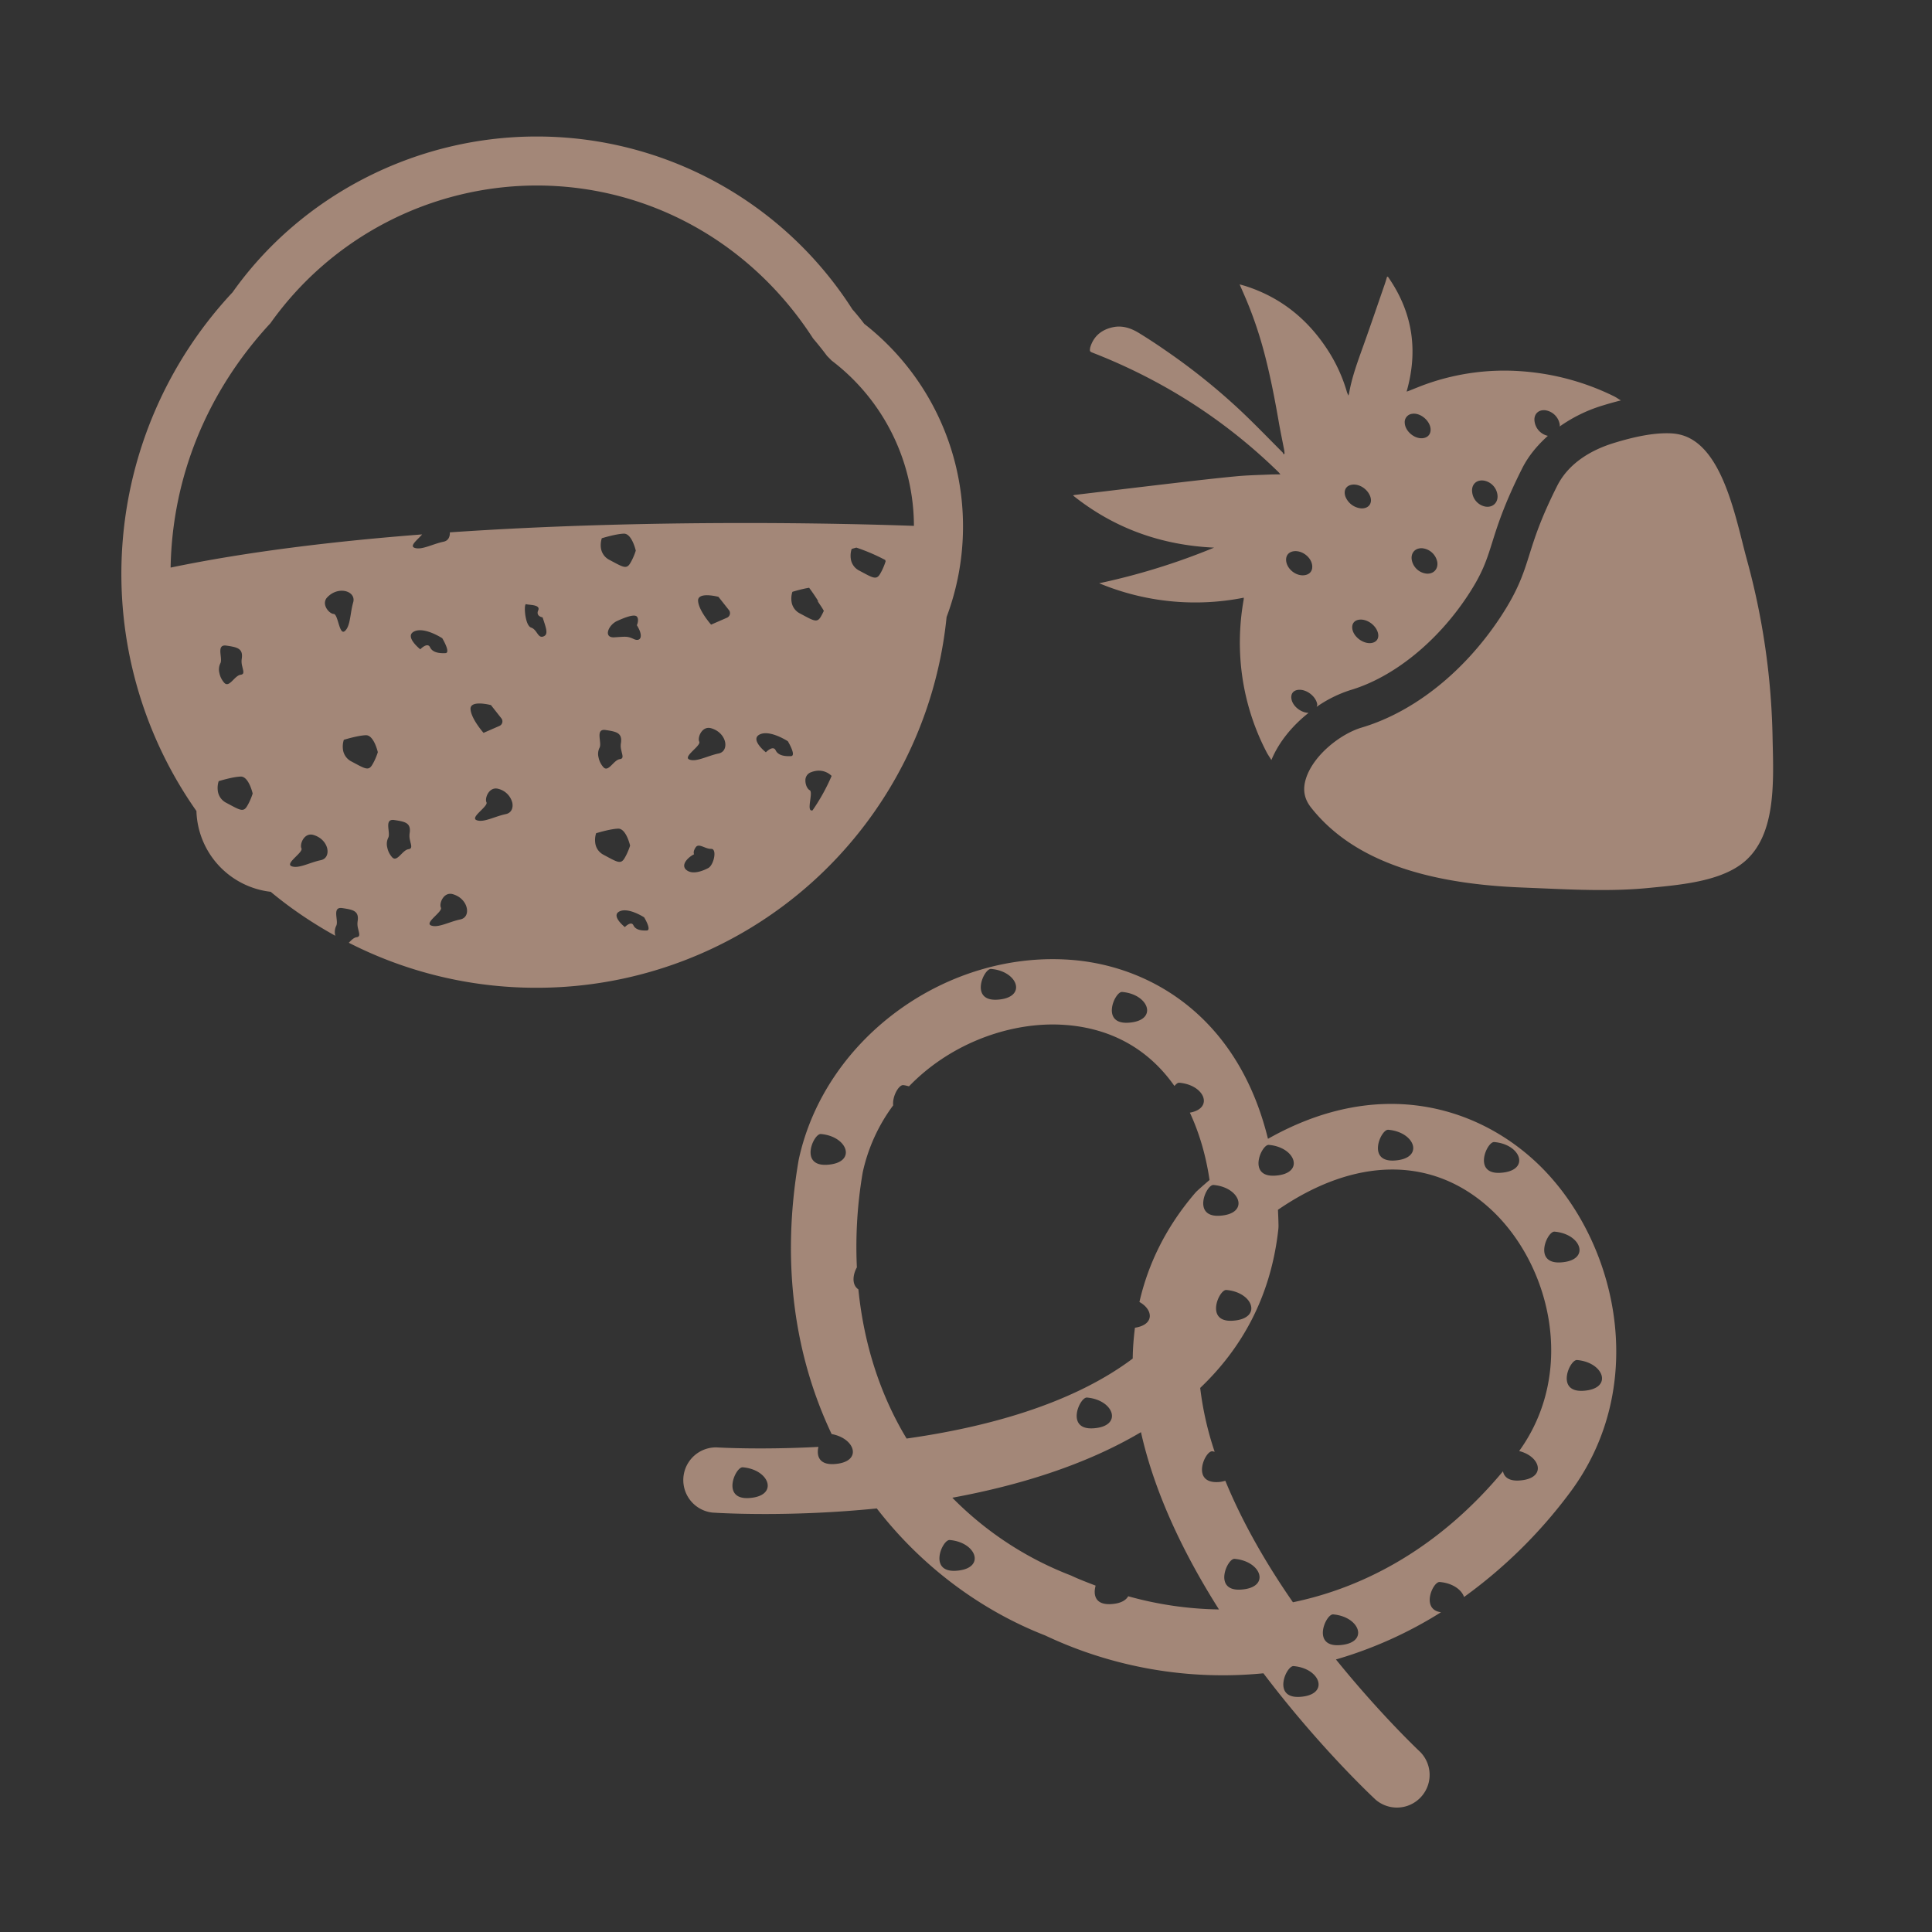<svg version="1.1" id="Layer_1" xmlns="http://www.w3.org/2000/svg" x="0" y="0" viewBox="0 0 64 64" style="enable-background:new 0 0 64 64" xml:space="preserve"><rect x="0" y="0" width="64" height="64" fill="#333333" stroke="none"/><style>.st0{fill:#a38778}</style><path d="M30.726 20.58a.658.658 0 0 0-.536-.012c-.171.067-.204.232-.174.373.021.102.075.191.132.22.018.009.029.029.034.056.013.064-.001.169-.015.274a1.025 1.025 0 0 0-.015.277c.011.051.038.078.096.061.179-.052.315-.288.477-.523.014-.24.014-.483.001-.726" style="fill:#fff"/><path class="st0" d="M28.629 10.727a8.062 8.062 0 0 0-.393-.48 12.397 12.397 0 0 0-10.463-5.725c-4.012 0-7.801 1.96-10.069 5.161a13.652 13.652 0 0 0-1.197 17.183 2.777 2.777 0 0 0 2.46 2.676c.67.558 1.39 1.041 2.143 1.458-.001-.003-.004-.005-.004-.008a.47.47 0 0 1 .03-.32c.095-.165-.157-.644.204-.59.285.042.47.076.508.259.01.049.01.109-.002.183a.604.604 0 0 0 .011.218l.019.08.017.071c.017.085.013.142-.083.154-.091.012-.175.102-.256.183a13.645 13.645 0 0 0 6.173 1.491 13.643 13.643 0 0 0 13.63-12.281 8.515 8.515 0 0 0 .544-2.987 8.509 8.509 0 0 0-3.272-6.726zM8.18 26.713c-.124.203-.245.115-.679-.116a.517.517 0 0 1-.28-.362.73.73 0 0 1 .023-.358s.463-.145.731-.152c.267-.007.395.562.395.562s-.066.224-.19.426zm-.678-5.326c.284.042.469.076.507.259.01.049.01.109-.002.183a.604.604 0 0 0 .011.218l.019.08.017.071c.017.085.013.142-.082.154-.204.026-.375.443-.54.27a.687.687 0 0 1-.164-.326.47.47 0 0 1 .03-.32c.094-.164-.157-.643.204-.589zm3.126 7.107c-.371.077-.738.291-.969.201-.03-.012-.046-.029-.05-.049-.013-.065.088-.166.19-.268.102-.101.204-.202.191-.264l-.004-.011a.15.15 0 0 1-.011-.032c-.033-.157.121-.494.405-.413.268.077.424.275.462.459.035.176-.034.34-.214.377zm.559-7.934c-.037-.118-.077-.22-.133-.222-.099-.004-.251-.142-.284-.301a.271.271 0 0 1 .076-.255c.325-.337.806-.235.861.034a.286.286 0 0 1-.007.138c-.05.172-.072.357-.102.522-.033.184-.076.343-.174.428-.118.101-.174-.145-.237-.344zm1.139 4.783c-.124.203-.245.115-.68-.116a.518.518 0 0 1-.279-.362.73.73 0 0 1 .023-.358s.463-.144.731-.152c.267-.007.395.562.395.562s-.066.224-.19.426zm1.206 2.788c-.204.026-.375.443-.539.27a.674.674 0 0 1-.164-.326.47.47 0 0 1 .03-.32c.095-.165-.157-.644.204-.59.285.042.469.076.508.259.01.049.01.109-.002.183a.583.583 0 0 0 .011.218l.018.08c.006.025.013.049.017.071.017.085.012.142-.083.155zm.39-6.622s-.271-.214-.309-.397c-.016-.076.008-.146.106-.194.336-.166.932.225.932.225s.13.216.161.362c.015.073.005.129-.059.131-.192.008-.421-.013-.507-.194-.086-.182-.324.067-.324.067zm1.328 8.948c-.371.077-.738.291-.969.201-.031-.012-.046-.028-.051-.049-.013-.065.088-.167.19-.268.101-.101.203-.202.19-.264l-.004-.011c-.004-.01-.008-.02-.011-.032-.033-.157.121-.494.405-.413.268.077.424.275.462.459.038.176-.031.34-.212.377zm.337-6.96c-.026-.326.676-.14.676-.14l.345.438a.164.164 0 0 1-.063.252l-.527.23s-.356-.4-.422-.718a.713.713 0 0 1-.009-.062zm1.17 3.471c-.371.077-.738.291-.969.201-.031-.012-.046-.028-.05-.049-.014-.065.088-.167.19-.268.101-.101.203-.202.191-.264l-.004-.011a.15.15 0 0 1-.011-.032c-.033-.157.12-.494.405-.413a.635.635 0 0 1 .462.459c.036.176-.033.34-.214.377zm1.235-5.882c-.181.059-.194-.228-.401-.298-.084-.029-.142-.169-.173-.322-.046-.222-.04-.471.013-.452.076.028.383.013.409.137a.113.113 0 0 1-.011.069.175.175 0 0 0-.017.109c.022.102.162.122.162.122.053.16.096.286.116.382.027.139.008.218-.098.253zm1.808 7.058a.51.51 0 0 1-.076-.184.73.73 0 0 1 .023-.358s.463-.144.73-.152c.202-.005.324.316.372.475.016.052.024.087.024.087s-.067.223-.19.426c-.124.203-.245.115-.68-.117a.534.534 0 0 1-.203-.177zm.262-3.961c.284.042.469.076.508.259.01.049.01.109-.002.183a.563.563 0 0 0 .011.218l.018.08c.006.025.013.049.017.071.018.085.013.142-.082.154-.204.026-.375.443-.54.27a.687.687 0 0 1-.164-.326.464.464 0 0 1 .031-.32c.094-.164-.158-.643.203-.589zm1.157-3.196c.039.187-.071.255-.225.182-.216-.101-.269-.079-.644-.057-.131.008-.195-.041-.21-.112-.027-.132.112-.343.302-.429.293-.134.59-.239.662-.138a.15.15 0 0 1 .026.061c.021.099-.033.217-.033.217.068.11.107.202.122.276zm-.275-2.454a1.574 1.574 0 0 1-.072.132c-.104.17-.205.136-.491-.015l-.189-.101a.52.52 0 0 1-.28-.362c-.038-.187.024-.357.024-.357s.463-.144.73-.152c.267-.007.395.562.395.562s-.04.137-.117.293zm.484 12.29c-.168.007-.37-.011-.445-.171-.076-.159-.284.059-.284.059s-.238-.188-.271-.349c-.014-.066.007-.128.093-.17.295-.146.818.197.818.197s.115.19.141.318c.012.065.004.113-.052.116zm2.034-2.068c-.185.098-.52.229-.722.066a.19.19 0 0 1-.072-.109c-.032-.152.159-.332.325-.414 0 0-.006-.009-.01-.027-.007-.034-.006-.1.062-.201.104-.154.311.056.514.05.057-.002.088.039.101.1.034.16-.064.464-.198.535zm.344-3.795c-.371.077-.738.291-.969.201-.03-.012-.046-.028-.05-.049-.013-.065.088-.167.19-.268.102-.101.204-.202.191-.264l-.004-.011c-.004-.01-.008-.02-.011-.032-.033-.157.121-.494.405-.413.268.077.424.275.462.459.035.176-.034.339-.214.377zm.277-4.498-.527.23s-.356-.4-.422-.718a.682.682 0 0 1-.009-.063c-.026-.326.675-.14.675-.14l.346.438a.164.164 0 0 1-.063.253zm2.118 4.586c-.192.008-.421-.013-.507-.194-.086-.181-.324.067-.324.067s-.271-.214-.309-.397c-.016-.075.008-.146.106-.194.336-.166.932.225.932.225s.13.216.161.362c.015.073.005.128-.059.131zm.025-5.085a.73.73 0 0 1 .023-.358s.165-.052.355-.095c.065-.015.134-.029.199-.039h.001l.006.009c.108.145.21.295.305.45-.012-.011-.026-.02-.039-.031.071.113.151.218.214.336a1.919 1.919 0 0 1-.106.205c-.124.203-.245.115-.68-.116a.516.516 0 0 1-.278-.361zm.69 6.882s-.001 0 0 0c-.055.014-.081-.013-.091-.063-.013-.066.001-.171.015-.277.014-.105.029-.21.015-.274-.005-.027-.016-.047-.034-.056-.057-.029-.11-.118-.131-.22a.465.465 0 0 1-.01-.106.28.28 0 0 1 .184-.267.707.707 0 0 1 .135-.039.599.599 0 0 1 .549.16h.001a6.518 6.518 0 0 1-.633 1.142zm2.232-7.824c-.124.203-.245.115-.679-.116a.517.517 0 0 1-.28-.362.73.73 0 0 1 .023-.358s.063-.02.156-.045c.331.111.652.249.958.411l.011.044s-.065.223-.189.426zm-14.246-1.386c.006.146-.051.277-.206.309-.371.077-.738.291-.969.201-.031-.012-.046-.029-.051-.049-.013-.065.088-.166.19-.268.043-.043.083-.085.118-.125-2.894.224-5.784.569-8.332 1.099.052-2.977 1.195-5.818 3.307-8.096a10.84 10.84 0 0 1 8.814-4.561c3.691 0 7.092 1.862 9.162 5.067.159.187.314.379.46.576l.155.157a6.897 6.897 0 0 1 2.725 5.475c-2.223-.08-8.717-.242-15.373.215zM43.431 26.752c1.302 1.649 3.589 2.515 6.991 2.648l.626.026c1.178.051 2.394.104 3.561-.011l.123-.012c1.059-.103 2.377-.231 3.12-.917.947-.876.906-2.476.87-3.889l-.005-.244a23.847 23.847 0 0 0-.839-5.776 25.867 25.867 0 0 1-.158-.609c-.345-1.365-.82-3.235-2.028-3.561a1.667 1.667 0 0 0-.328-.051 2.684 2.684 0 0 0-.156-.004c-.476 0-1.057.109-1.769.33-.62.193-1.444.595-1.857 1.416-.545 1.085-.741 1.711-.915 2.263-.2.636-.373 1.186-.964 2.083-1.195 1.812-2.87 3.145-4.597 3.658-.695.206-1.597.91-1.844 1.687-.115.366-.061.671.169.963z"/><path class="st0" d="M42.116 25.178c.252-.611.708-1.149 1.232-1.563-.257-.006-.539-.228-.57-.479-.02-.159.069-.268.23-.284.265-.027.576.207.626.471.007.035-.012.06-.017.091a4.149 4.149 0 0 1 1.12-.555c1.417-.42 2.869-1.59 3.883-3.128.492-.746.625-1.17.81-1.758.178-.569.401-1.278.993-2.456.206-.411.503-.765.852-1.079a.567.567 0 0 1-.441-.48c-.033-.233.125-.395.36-.367a.567.567 0 0 1 .476.488c.002.018-.004.032-.005.049.403-.282.86-.52 1.389-.684.225-.07.436-.129.641-.18-.08-.043-.151-.099-.234-.139a8.26 8.26 0 0 0-3.024-.824 7.733 7.733 0 0 0-3.171.415c-.204.071-.403.156-.605.235-.017.007-.035.011-.065.02.393-1.378.194-2.642-.618-3.802l-.03-.001c-.025.083-.049.166-.077.248-.233.673-.462 1.348-.702 2.019-.189.53-.388 1.057-.483 1.615-.002.01-.007.02-.019.054-.021-.051-.038-.082-.048-.116a5.226 5.226 0 0 0-.588-1.317c-.661-1.052-1.563-1.803-2.753-2.189-.068-.022-.135-.039-.214-.062.083.192.163.37.238.55.246.592.446 1.2.605 1.821.185.721.326 1.45.453 2.182.054.314.121.626.181.939.007.035.008.071.013.106l-.032.036c-.012-.024-.02-.053-.038-.071-.471-.47-.932-.951-1.417-1.406a21.03 21.03 0 0 0-2.473-1.98 17.595 17.595 0 0 0-.877-.573c-.256-.155-.539-.249-.842-.186-.362.075-.631.277-.751.642-.004.013-.009.026-.011.04-.019.119-.015.126.097.17.81.316 1.595.686 2.353 1.111a17.984 17.984 0 0 1 3.791 2.841c.016.016.03.035.061.073-.128.001-.232 0-.335.004-.377.017-.754.023-1.129.059-.681.065-1.356.143-2.031.222-1.097.128-2.193.261-3.29.392-.027.003-.054.006-.084.022 1.365 1.091 2.928 1.646 4.672 1.727a21.98 21.98 0 0 1-3.806 1.18 8.273 8.273 0 0 0 4.791.478c-.003.032-.003.055-.007.078a8.073 8.073 0 0 0-.1 2.03 7.835 7.835 0 0 0 .862 3.011c.047.091.107.171.158.26zm7.063-9.253a.55.55 0 0 1 .426.466c.034.263-.168.445-.427.385a.545.545 0 0 1-.41-.47c-.035-.261.152-.434.411-.381zm-1.566 2.699c.031.23-.127.397-.359.378a.558.558 0 0 1-.49-.471c-.028-.224.121-.382.349-.37a.565.565 0 0 1 .5.463zm-.84-4.915c.288-.052.635.257.617.547-.009.145-.104.241-.256.259-.275.033-.587-.23-.6-.505a.276.276 0 0 1 .239-.301zm-1.124 7.27c.039.174-.053.302-.231.323-.256.029-.563-.193-.616-.447-.04-.19.064-.322.259-.33.253-.011.533.205.588.454zm-.852-4.924c.23-.028.488.135.586.37.097.233-.035.425-.287.416a.622.622 0 0 1-.529-.396c-.068-.206.026-.365.23-.39zm-1.942 2.206c.265-.037.563.18.609.443.034.195-.069.332-.266.352-.275.028-.567-.209-.593-.481-.015-.169.081-.29.25-.314zM50.828 38.445c-1.997-1.829-5.211-2.764-8.825-.72-.966-3.946-3.758-5.662-6.377-5.916-4.186-.394-8.296 2.543-9.169 6.614-.608 3.53-.09 6.586 1.092 9.082.8.145 1.035.938.081.994-.504.03-.585-.282-.519-.569-1.938.102-3.321.02-3.367.017a1.083 1.083 0 0 0-.146 2.159c.255.017 2.548.155 5.447-.137 1.522 1.97 3.507 3.4 5.577 4.207a13.77 13.77 0 0 0 7.23 1.254c1.806 2.385 3.532 4.014 3.722 4.191a1.083 1.083 0 0 0 1.474-1.584c-.038-.035-1.315-1.238-2.793-3.065a13.708 13.708 0 0 0 3.48-1.564c-.68-.09-.267-1.022-.042-1.002.438.037.731.266.805.497a16.132 16.132 0 0 0 3.484-3.427c2.75-3.645 1.542-8.563-1.154-11.031zm-23.433.14c-.922.054-.445-1.04-.202-1.019.901.078 1.204.961.202 1.019zm-2.588 11.04c-.922.054-.445-1.04-.202-1.019.901.077 1.204.96.202 1.019zm24.692-11.793c.901.077 1.205.96.202 1.019-.921.054-.445-1.04-.202-1.019zm-3.511-.407c.901.077 1.205.96.202 1.019-.922.054-.446-1.04-.202-1.019zm-3.957.501c.901.077 1.205.96.202 1.019-.921.054-.445-1.039-.202-1.019zm-1.204 5.825c-.922.054-.445-1.04-.202-1.019.901.077 1.204.96.202 1.019zm-.627-4.497c.901.077 1.205.96.202 1.019-.921.054-.445-1.04-.202-1.019zm-3.027-6.394c.901.077 1.204.96.202 1.019-.922.054-.445-1.04-.202-1.019zm-4.341-.763c.901.077 1.205.96.202 1.019-.922.054-.446-1.039-.202-1.019zm-2.8 15.557c-.875-1.45-1.415-3.128-1.597-4.942-.234-.159-.178-.503-.05-.728a14.623 14.623 0 0 1 .194-3.15 5.789 5.789 0 0 1 1.009-2.218c-.034-.3.187-.682.332-.67.07.006.13.025.192.04 1.28-1.328 3.098-2.049 4.766-2.049.182 0 .361.01.539.026 1.498.145 2.673.851 3.488 2.012.054-.065.11-.112.157-.108.847.072 1.151.848.354.991.302.65.527 1.389.652 2.231-.129.109-.258.222-.387.339a1.006 1.006 0 0 0-.097.099c-.975 1.141-1.554 2.357-1.839 3.603.46.255.504.753-.149.853-.042.339-.07.679-.073 1.021-2.034 1.528-4.899 2.284-7.491 2.65zm6.178-.339c-.921.054-.445-1.039-.202-1.019.901.078 1.205.96.202 1.019zm-4.547 4.719c-.921.054-.445-1.04-.202-1.019.902.078 1.205.96.202 1.019zm5.139 1.104c-.529.031-.591-.314-.508-.612-.275-.106-.552-.21-.815-.335a11.1 11.1 0 0 1-3.932-2.577c2.132-.392 4.366-1.057 6.249-2.172.462 2.07 1.455 4.091 2.584 5.873a11.776 11.776 0 0 1-3.007-.437c-.076.135-.25.242-.571.26zm4.297-.48c-.921.054-.445-1.04-.202-1.019.901.078 1.205.961.202 1.019zm1.956 3.553c-.921.054-.445-1.04-.202-1.019.901.077 1.204.96.202 1.019zm1.31-1.713c-.922.054-.445-1.039-.202-1.019.901.078 1.205.961.202 1.019zm5.956-5.454c-.346.02-.495-.121-.533-.305-2.053 2.463-4.499 3.829-6.958 4.338-.852-1.228-1.657-2.604-2.239-4.024-.07.018-.138.037-.23.042-.922.054-.445-1.04-.202-1.019.029.002.05.012.078.016a10.531 10.531 0 0 1-.479-2.115c1.374-1.308 2.341-3.019 2.588-5.253.005-.046.007-.093.006-.139-.003-.172-.01-.342-.018-.509 2.553-1.754 5.111-1.792 7.032-.034 1.973 1.805 2.878 5.363.958 8.026.731.183.915.922-.003.976zm1.175-8.244c.901.077 1.205.96.202 1.019-.922.054-.445-1.04-.202-1.019zm.948 5.272c-.922.054-.445-1.04-.202-1.019.901.077 1.204.96.202 1.019z"/></svg>